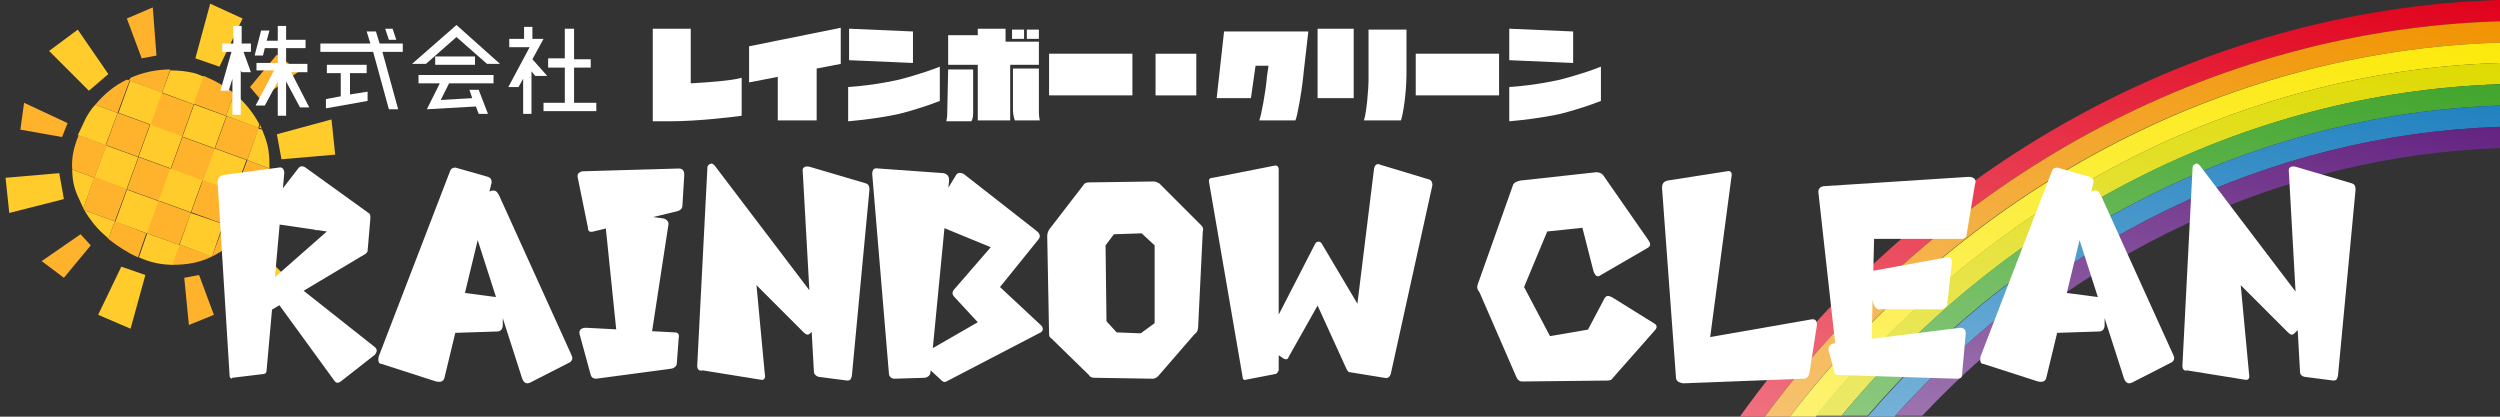 <?xml version="1.0" encoding="utf-8"?>
<!-- Generator: Adobe Illustrator 22.1.0, SVG Export Plug-In . SVG Version: 6.00 Build 0)  -->
<svg version="1.1"
	 id="Ã_xA3__x5F_x83_x5F__x5F_xAC_x5F_Ã_xA3__x5F_x82_x5F__x5F_xA4_x5F_Ã_xA3__x5F_x83_x5F__x5F_xA4_x5F_Ã_xA3__x5F_x83_x5F__x5F_xBC_x5F__x5F_x5F_x5F_3"
	 xmlns="http://www.w3.org/2000/svg" xmlns:xlink="http://www.w3.org/1999/xlink" x="0px" y="0px" width="270px" height="45px"
	 viewBox="0 0 270 45" style="enable-background:new 0 0 270 45;" xml:space="preserve">
<rect x="0" y="0" width="270" height="45" fill="#333333" stroke="none"/>
<style type="text/css">
	.st0{fill:#FFB22B;}
	.st1{fill:#FFCC2B;}
	.st2{fill:none;}
	.st3{fill:#F2CE2A;}
	.st4{fill:url(#SVGID_1_);}
	.st5{fill:url(#SVGID_2_);}
	.st6{fill:url(#SVGID_3_);}
	.st7{fill:url(#SVGID_4_);}
	.st8{fill:url(#SVGID_5_);}
	.st9{fill:url(#SVGID_6_);}
	.st10{fill:url(#SVGID_7_);}
	.st11{fill:#FFFFFF;}
	.st12{fill:#FFFFFF;stroke:#000000;stroke-miterlimit:10;}
</style>
<g>
	<polygon class="st0" points="7.3,13.3 6.7,14.8 2.2,14 2.6,11.1 	"/>
	<polygon class="st1" points="23.7,7.2 21.1,6.3 22.7,0.4 26.2,2 	"/>
	<polygon class="st1" points="11.7,8 9.6,9.8 5.3,5.5 8.4,3.2 	"/>
	<polygon class="st1" points="6.4,18.7 6.9,21.5 1,23 0.6,19.2 	"/>
	<polygon class="st1" points="13.1,28.8 15.7,29.7 14.1,35.5 10.6,34 	"/>
	<polygon class="st1" points="25.1,28 27.2,26.2 31.5,30.5 28.4,32.8 	"/>
	<polygon class="st1" points="30.4,17.2 29.9,14.5 35.8,12.9 36.2,16.7 	"/>
	<polygon class="st0" points="16.9,6 15.3,6.3 13.7,2 16.5,0.8 	"/>
	<polygon class="st0" points="8.7,25.3 9.8,26.5 6.9,30 4.5,28.2 	"/>
	<polygon class="st0" points="19.9,30 21.5,29.7 23.1,34 20.4,35.1 	"/>
	<polygon class="st0" points="29.5,22.7 30.1,21.1 34.6,21.9 34.2,24.9 	"/>
	<polygon class="st0" points="28.1,10.7 27,9.4 29.9,5.9 32.3,7.7 	"/>
	<g>
		<path class="st2" d="M9,22.5l0,0.1l0.2,0.1C9.1,22.6,9,22.6,9,22.5z"/>
		<polygon class="st2" points="22.9,27.7 22.9,27.7 22.8,27.7 		"/>
		<rect x="12" y="12.7" transform="matrix(0.342 -0.94 0.94 0.342 -4.597 22.607)" class="st0" width="3.7" height="3.7"/>
		<rect x="20.2" y="11.8" transform="matrix(0.342 -0.94 0.94 0.342 1.702 29.711)" class="st1" width="3.7" height="3.7"/>
		<rect x="16.7" y="10.5" transform="matrix(0.342 -0.94 0.94 0.342 0.603 25.609)" class="st0" width="3.7" height="3.7"/>
		<rect x="13.3" y="9.3" transform="matrix(0.342 -0.94 0.94 0.342 -0.496 21.508)" class="st1" width="3.7" height="3.7"/>
		<rect x="10.7" y="16.2" transform="matrix(0.342 -0.94 0.94 0.342 -8.699 23.706)" class="st1" width="3.7" height="3.7"/>
		<rect x="23.7" y="13.1" transform="matrix(0.342 -0.94 0.94 0.342 2.801 33.812)" class="st0" width="3.7" height="3.7"/>
		<rect x="12.9" y="21" transform="matrix(0.342 -0.94 0.94 0.342 -11.701 28.906)" class="st1" width="3.7" height="3.7"/>
		<rect x="14.2" y="17.5" transform="matrix(0.342 -0.94 0.94 0.342 -7.6 27.807)" class="st0" width="3.7" height="3.7"/>
		<rect x="15.5" y="14" transform="matrix(0.342 -0.94 0.94 0.342 -3.498 26.708)" class="st1" width="3.7" height="3.7"/>
		<rect x="22.4" y="16.5" transform="matrix(0.342 -0.94 0.94 0.342 -1.3 34.911)" class="st1" width="3.7" height="3.7"/>
		<path class="st0" d="M12.4,23.9l-0.7,1.9c1,0.8,2.1,1.5,3.2,2l0.9-2.6L12.4,23.9z"/>
		<path class="st1" d="M9.1,22.7c0.6,1,1.3,1.9,2.1,2.6c0.2,0.2,0.4,0.3,0.5,0.5l0.7-1.9L9.1,22.7z"/>
		<rect x="16.4" y="22.2" transform="matrix(0.342 -0.94 0.94 0.342 -10.602 33.007)" class="st0" width="3.7" height="3.7"/>
		<rect x="21.2" y="20" transform="matrix(0.342 -0.94 0.94 0.342 -5.402 36.01)" class="st0" width="3.7" height="3.7"/>
		<rect x="18.9" y="15.3" transform="matrix(0.342 -0.94 0.94 0.342 -2.4 30.809)" class="st0" width="3.7" height="3.7"/>
		<rect x="17.7" y="18.7" transform="matrix(0.342 -0.94 0.94 0.342 -6.501 31.909)" class="st1" width="3.7" height="3.7"/>
		<path class="st0" d="M14,8.7l-0.3-0.1c-1.3,0.6-2.5,1.6-3.4,2.7l2.4,0.9L14,8.7z"/>
		<path class="st0" d="M17.5,10l0.9-2.5c-1.5,0-2.9,0.3-4.3,0.9L14,8.7L17.5,10z"/>
		<path class="st1" d="M15.9,25.2l-0.9,2.6c0.2,0.1,0.3,0.1,0.5,0.2c1,0.4,2.1,0.6,3.2,0.6l0.8-2.1L15.9,25.2z"/>
		<path class="st1" d="M21,11.3l1.1-3c-0.4-0.1-0.7-0.3-1.1-0.4c-0.8-0.2-1.7-0.3-2.6-0.3L17.5,10L21,11.3z"/>
		<path class="st1" d="M12.7,12.2l-2.4-0.9c-0.4,0.4-0.7,0.9-1,1.4C9,13.3,8.7,14,8.4,14.6l3,1.1L12.7,12.2z"/>
		<path class="st1" d="M7.8,18.3c0,1.1,0.2,2.1,0.7,3.1c0.2,0.4,0.3,0.7,0.5,1.1l1.2-3.3L7.8,18.3z"/>
		<path class="st0" d="M12.4,23.9l1.3-3.5l-3.5-1.3L9,22.5c0,0.1,0.1,0.1,0.1,0.2L12.4,23.9z"/>
		<path class="st0" d="M11.5,15.7l-3-1.1C8,15.8,7.7,17,7.8,18.3l2.4,0.9L11.5,15.7z"/>
		<path class="st0" d="M24.4,12.5l0.9-2.4c-1-0.8-2.1-1.4-3.3-1.9l-1.1,3L24.4,12.5z"/>
		<path class="st1" d="M14.1,8.5c-0.1,0.1-0.2,0.1-0.3,0.2L14,8.7L14.1,8.5z"/>
		<path class="st0" d="M22.9,27.7c1.2-0.6,2.3-1.4,3.3-2.5c0-0.1,0.1-0.1,0.1-0.2l-2.1-0.8L22.9,27.7z"/>
		<path class="st1" d="M27.9,13.8l0.1-0.4c-0.7-1.3-1.6-2.4-2.7-3.3l-0.9,2.4L27.9,13.8z"/>
		<path class="st3" d="M24.1,24.2l2.1,0.8c0.8-1,1.5-2.1,2-3.2l-2.8-1L24.1,24.2z"/>
		<path class="st0" d="M18.6,28.6c1.5,0,2.9-0.2,4.3-0.9l-3.5-1.3L18.6,28.6z"/>
		<polygon class="st1" points="20.6,23 19.4,26.4 22.8,27.7 22.9,27.7 24.1,24.2 		"/>
		<path class="st0" d="M28.3,13.9c-0.1-0.2-0.2-0.3-0.2-0.5l-0.1,0.4L28.3,13.9z"/>
		<path class="st1" d="M26.7,17.3l2.4,0.9c0-0.6,0-1.3-0.1-1.9c-0.1-0.8-0.4-1.6-0.7-2.3l-0.4-0.1L26.7,17.3z"/>
		<path class="st0" d="M25.4,20.8l2.8,1c0.5-1.2,0.8-2.4,0.9-3.6l-2.4-0.9L25.4,20.8z"/>
	</g>
</g>
<g>
	
		<linearGradient id="SVGID_1_" gradientUnits="userSpaceOnUse" x1="-1669.492" y1="652.89" x2="-1669.492" y2="426.241" gradientTransform="matrix(-0.982 -0.188 -0.188 0.982 -1324.196 -741.81)">
		<stop  offset="0" style="stop-color:#FFFFFF"/>
		<stop  offset="0.114" style="stop-color:#FEFBFB"/>
		<stop  offset="0.238" style="stop-color:#FDEEEF"/>
		<stop  offset="0.365" style="stop-color:#FAD8DC"/>
		<stop  offset="0.496" style="stop-color:#F7BAC1"/>
		<stop  offset="0.629" style="stop-color:#F2939E"/>
		<stop  offset="0.763" style="stop-color:#ED6373"/>
		<stop  offset="0.897" style="stop-color:#E62C42"/>
		<stop  offset="0.992" style="stop-color:#E1001A"/>
	</linearGradient>
	<path class="st4" d="M270,2.3V0c-32.5,1-62.7,17.9-82.1,45h2.7C209.6,19.3,238.7,3.2,270,2.3z"/>
	
		<linearGradient id="SVGID_2_" gradientUnits="userSpaceOnUse" x1="-1671.034" y1="650.672" x2="-1671.034" y2="428.519" gradientTransform="matrix(-0.982 -0.188 -0.188 0.982 -1324.196 -741.81)">
		<stop  offset="0" style="stop-color:#FFFFFF"/>
		<stop  offset="0.114" style="stop-color:#FFFDFB"/>
		<stop  offset="0.238" style="stop-color:#FEF8EE"/>
		<stop  offset="0.365" style="stop-color:#FDEFD8"/>
		<stop  offset="0.496" style="stop-color:#FBE2BA"/>
		<stop  offset="0.629" style="stop-color:#F9D193"/>
		<stop  offset="0.763" style="stop-color:#F6BD63"/>
		<stop  offset="0.897" style="stop-color:#F3A62C"/>
		<stop  offset="0.992" style="stop-color:#F19300"/>
	</linearGradient>
	<path class="st5" d="M270,4.6V2.3c-31.3,0.9-60.4,17-79.4,42.7h2.7C212,20.6,239.9,5.5,270,4.6z"/>
	
		<linearGradient id="SVGID_3_" gradientUnits="userSpaceOnUse" x1="-1672.567" y1="648.454" x2="-1672.567" y2="430.797" gradientTransform="matrix(-0.982 -0.188 -0.188 0.982 -1324.196 -741.81)">
		<stop  offset="0" style="stop-color:#FFFFFF"/>
		<stop  offset="0.117" style="stop-color:#FFFFFB"/>
		<stop  offset="0.242" style="stop-color:#FFFDEE"/>
		<stop  offset="0.372" style="stop-color:#FFFCD8"/>
		<stop  offset="0.505" style="stop-color:#FEF9BA"/>
		<stop  offset="0.641" style="stop-color:#FEF593"/>
		<stop  offset="0.778" style="stop-color:#FDF163"/>
		<stop  offset="0.914" style="stop-color:#FCEC2C"/>
		<stop  offset="0.992" style="stop-color:#FCE909"/>
	</linearGradient>
	<path class="st6" d="M270,6.8V4.6c-30.1,0.9-58,16.1-76.7,40.4h2.8C214.4,22,241.2,7.7,270,6.8z"/>
	
		<linearGradient id="SVGID_4_" gradientUnits="userSpaceOnUse" x1="-1674.149" y1="646.235" x2="-1674.149" y2="433.075" gradientTransform="matrix(-0.982 -0.188 -0.188 0.982 -1324.196 -741.81)">
		<stop  offset="0" style="stop-color:#FFFFFF"/>
		<stop  offset="0.114" style="stop-color:#FEFEFB"/>
		<stop  offset="0.238" style="stop-color:#FDFCEE"/>
		<stop  offset="0.365" style="stop-color:#FAF9D8"/>
		<stop  offset="0.496" style="stop-color:#F6F5BA"/>
		<stop  offset="0.629" style="stop-color:#F1EF93"/>
		<stop  offset="0.763" style="stop-color:#EBE863"/>
		<stop  offset="0.897" style="stop-color:#E4E02C"/>
		<stop  offset="0.992" style="stop-color:#DEDA00"/>
	</linearGradient>
	<path class="st7" d="M270,9.1V6.8c-28.8,0.9-55.6,15.2-73.9,38.1h2.8C216.7,23.4,242.4,10,270,9.1z"/>
	
		<linearGradient id="SVGID_5_" gradientUnits="userSpaceOnUse" x1="-1675.74" y1="644.017" x2="-1675.74" y2="435.352" gradientTransform="matrix(-0.982 -0.188 -0.188 0.982 -1324.196 -741.81)">
		<stop  offset="0" style="stop-color:#FFFFFF"/>
		<stop  offset="0.126" style="stop-color:#FBFDFB"/>
		<stop  offset="0.262" style="stop-color:#EFF8EE"/>
		<stop  offset="0.403" style="stop-color:#DCEED8"/>
		<stop  offset="0.547" style="stop-color:#C1E2BA"/>
		<stop  offset="0.693" style="stop-color:#9ED193"/>
		<stop  offset="0.842" style="stop-color:#73BD63"/>
		<stop  offset="0.989" style="stop-color:#41A52C"/>
		<stop  offset="0.992" style="stop-color:#40A52B"/>
	</linearGradient>
	<path class="st8" d="M270,11.4V9.1c-27.6,0.9-53.3,14.2-71.1,35.8h2.8C219.1,24.7,243.7,12.3,270,11.4z"/>
	
		<linearGradient id="SVGID_6_" gradientUnits="userSpaceOnUse" x1="-1677.341" y1="641.799" x2="-1677.341" y2="437.63" gradientTransform="matrix(-0.982 -0.188 -0.188 0.982 -1324.196 -741.81)">
		<stop  offset="0" style="stop-color:#FFFFFF"/>
		<stop  offset="0.123" style="stop-color:#FBFDFE"/>
		<stop  offset="0.255" style="stop-color:#EEF5FA"/>
		<stop  offset="0.391" style="stop-color:#D8E9F4"/>
		<stop  offset="0.531" style="stop-color:#BAD8EB"/>
		<stop  offset="0.673" style="stop-color:#93C2E0"/>
		<stop  offset="0.818" style="stop-color:#63A7D3"/>
		<stop  offset="0.961" style="stop-color:#2C88C3"/>
		<stop  offset="0.992" style="stop-color:#1F81BF"/>
	</linearGradient>
	<path class="st9" d="M270,13.7v-2.3c-26.3,0.9-50.9,13.3-68.3,33.6h2.9C221.5,26.1,245,14.5,270,13.7z"/>
	
		<linearGradient id="SVGID_7_" gradientUnits="userSpaceOnUse" x1="-1679.021" y1="639.581" x2="-1679.021" y2="439.908" gradientTransform="matrix(-0.982 -0.188 -0.188 0.982 -1324.196 -741.81)">
		<stop  offset="0" style="stop-color:#FFFFFF"/>
		<stop  offset="0.123" style="stop-color:#FCFBFC"/>
		<stop  offset="0.256" style="stop-color:#F3EEF5"/>
		<stop  offset="0.393" style="stop-color:#E3D8E9"/>
		<stop  offset="0.534" style="stop-color:#CEBAD7"/>
		<stop  offset="0.677" style="stop-color:#B393C1"/>
		<stop  offset="0.822" style="stop-color:#9163A6"/>
		<stop  offset="0.966" style="stop-color:#6A2C86"/>
		<stop  offset="0.992" style="stop-color:#622180"/>
	</linearGradient>
	<path class="st10" d="M204.7,44.9h2.9C224,27.5,246.2,16.8,270,16v-2.3C245,14.5,221.5,26.1,204.7,44.9z"/>
</g>
<g>
	<path class="st11" d="M80.1,8.4v4.1c-0.7,0.1-4.6,0.6-7.8,0.6h-1.8v-10h4.1V9C76.5,8.9,79.1,8.7,80.1,8.4z"/>
	<path class="st11" d="M90.8,6.9l-2.6,0.5V13H84V8.3l-3.1,0.6V5l9.9-2V6.9z"/>
	<path class="st11" d="M98.6,6.8l-6.9-0.3V3.1l6.9,0.3V6.8z M101.5,7.2v3.7c-2.3,0.9-4.4,1.4-4.4,1.4s-2.1,0.5-5.5,0.8V9.4
		c3-0.2,5.5-0.8,5.5-0.8S99.5,8,101.5,7.2z"/>
	<path class="st11" d="M102.4,7.5h2.7V12c0,0.4,0,0.8-0.2,1.1h-2.7c0.1-0.4,0.1-0.8,0.1-0.8L102.4,7.5L102.4,7.5z M112.2,7h-3.1v6
		h-3.5V7h-3.2V3.8h3.2V3.1h3v1.4h3.6V7z M110.6,4.2h-1.3v-1h1.3V4.2z M112.3,13h-2.7c-0.1-0.3-0.2-0.7-0.2-1.1s0-4.5,0-4.5h2.8
		c0,0,0,4.4,0,4.7C112.2,12.2,112.2,12.6,112.3,13z M112.2,4.2h-1.3v-1h1.3V4.2z"/>
	<path class="st11" d="M113.3,5.8h9v4.5h-9V5.8z"/>
	<path class="st11" d="M124.8,5.8h4.4v4.5h-4.4C124.8,10.3,124.8,5.8,124.8,5.8z"/>
	<path class="st11" d="M141.3,3.4c-0.5,4.3-0.6,5.3-0.6,5.3c-0.1,1-0.6,4-0.8,4.3H136c0.2-0.4,0.7-3.2,0.8-4.4
		c0-0.2,0.1-0.8,0.2-1.5h-1.4l-0.5,3.5h-3.7l0.8-7.2C132.2,3.4,141.3,3.4,141.3,3.4z"/>
	<path class="st11" d="M142.3,3.1h3.9v7.5h-3.9V3.1z M151.9,3.1c0,4.3,0,4.8,0,4.8c0,2.3-0.4,4.6-0.6,5.1h-4
		c0.3-0.8,0.5-3.6,0.5-4.2c0,0,0-0.3,0-5.6h4.1V3.1z"/>
	<path class="st11" d="M152.9,5.8h9v4.5h-9V5.8z"/>
	<path class="st11" d="M169.9,6.8L163,6.5V3.1l6.9,0.3V6.8z M172.9,7.2v3.7c-2.3,0.9-4.4,1.4-4.4,1.4s-2.1,0.5-5.5,0.8V9.4
		c3-0.2,5.5-0.8,5.5-0.8S170.9,8,172.9,7.2z"/>
</g>
<g>
	<path class="st11" d="M24.8,40.6l-1.3-20.9c0-0.4,0.2-0.7,0.6-0.8l6-0.8c0.4-0.1,0.6,0.2,0.6,0.6l-1.9,21.2c0,0.3-0.1,0.5-0.4,0.5
		l-3.3,0.4C25,41,24.8,40.8,24.8,40.6z M27.8,23.9l4.4-5.7c0.2-0.3,0.5-0.3,0.8-0.1l6.8,4.9c0.2,0.1,0.2,0.3,0.2,0.6l-0.3,3.5
		c0,0.1-0.1,0.2-0.2,0.3l-11.9,7.1L27,32.3l8.3-7.3L27.8,23.9z M31.4,30.3l9.1,7.2c0.3,0.3,0.2,0.5,0,0.8l-3.7,2.9
		c-0.3,0.2-0.5,0.2-0.7-0.1l-6.7-9.2L31.4,30.3z"/>
	<path class="st11" d="M40.9,38.5l7.7-20c0.1-0.3,0.3-0.4,0.6-0.4l3.5,1c0.3,0.1,0.4,0.3,0.4,0.6L48,40.8c-0.1,0.4-0.4,0.5-0.9,0.4
		l-5.9-1.9C40.9,39.3,40.8,39,40.9,38.5z M47.6,31.3l6.1,0.8c0.5,0.1,0.7,0.3,0.6,0.8v2.2c0,0.4-0.2,0.7-0.6,0.7L47.6,36V31.3z
		 M50.2,21.6l2.9-1c0.4-0.1,0.6,0.1,0.8,0.5l7.8,17.2c0.2,0.4,0.1,0.6-0.1,0.8l-4.3,2.2c-0.4,0.2-0.7,0.1-0.9-0.4L50.2,21.6z"/>
	<path class="st11" d="M63.5,24.6l-1.1-5.4c-0.1-0.4,0.1-0.6,0.5-0.7l10.4-0.3c0.4,0,0.6,0.2,0.6,0.7l-0.2,3.3
		c0,0.3-0.2,0.5-0.5,0.6L64.1,25C63.7,25.1,63.5,25,63.5,24.6z M63.3,35.4l9.6,0.5c0.3,0,0.5,0.2,0.4,0.6l-0.2,2.7
		c0,0.3-0.2,0.5-0.5,0.6l-8.2,1.1c-0.3,0-0.5-0.1-0.6-0.4l-1.2-4.4C62.5,35.7,62.7,35.4,63.3,35.4z M65.3,23.4
		c-0.1-0.5,0.1-0.7,0.6-0.6l5.8,0.8c0.3,0.1,0.5,0.3,0.5,0.6l-2.1,13.7L66.8,38L65.3,23.4z"/>
	<path class="st11" d="M75.3,39.5l1.1-21.4c0-0.2,0.1-0.3,0.3-0.4c0.2-0.1,0.3,0,0.5,0.2l12,15.8c0.2,0.2,0.2,0.4-0.1,0.6L87.5,36
		c-0.2,0.2-0.4,0.2-0.7-0.1l-5.1-5.1l0.9,9.6c0.1,0.5-0.1,0.7-0.5,0.6l-6.2-1C75.5,40.1,75.3,39.9,75.3,39.5z M87.9,40.1l-1.2-21.5
		c-0.1-0.5,0.2-0.7,0.7-0.6l6.1,1.8c0.3,0.1,0.4,0.3,0.4,0.7L92,40.6c-0.1,0.4-0.2,0.5-0.5,0.5l-3.1-0.4
		C88.1,40.6,87.9,40.4,87.9,40.1z"/>
	<path class="st11" d="M96,40.3l-1.8-21.5c0-0.5,0.2-0.7,0.7-0.6l7,0.5c0.4,0.1,0.6,0.3,0.6,0.8l-2,20.6c0,0.4-0.2,0.6-0.6,0.7
		l-3.3,0.1C96.3,40.9,96,40.7,96,40.3z M100.2,23.9l3-4.9c0.2-0.4,0.5-0.4,0.9-0.2l7.8,6.1c0.4,0.3,0.5,0.6,0.3,0.9L108,31l4.5,4.2
		c0.2,0.3,0.2,0.6-0.3,0.8l-9.8,5.1c-0.3,0.2-0.5,0.2-0.7,0L99,38.6l6.6-3.8l-2.5-2.7c-0.3-0.3-0.3-0.6,0-0.9l3.9-4.5L100.2,23.9z"
		/>
	<path class="st11" d="M113.3,36.1l-0.2-10.6c0-0.3,0.1-0.5,0.2-0.7L117,20c0.1-0.2,0.3-0.3,0.6-0.3l7-0.1c0.2,0,0.4,0.1,0.6,0.2
		l4.5,4.5c0.2,0.2,0.3,0.4,0.2,0.7l-0.5,10.3c0,0.3-0.1,0.6-0.4,0.8l-3.9,4.5c-0.2,0.2-0.4,0.3-0.6,0.3l-6.3-0.1
		c-0.3,0-0.5-0.1-0.6-0.3l-4.1-4C113.4,36.5,113.3,36.3,113.3,36.1z M120.3,25.3l-0.9,1.2l0.1,8.2l1.1,1.2l2.6,0.1l1.5-1.1v-8.4
		l-1.4-1.3L120.3,25.3z"/>
	<path class="st11" d="M134.2,40.7l-3.6-20.9c-0.1-0.4,0-0.6,0.4-0.6l6.6-1.3c0.3-0.1,0.5,0.1,0.5,0.4V40c-0.1,0.2-0.2,0.4-0.4,0.4
		l-3.1,0.6C134.4,41.1,134.2,41,134.2,40.7z M136.8,37.5c-0.3-0.2-0.3-0.4-0.1-0.8l5.3-10.3c0.1-0.2,0.2-0.3,0.4-0.3
		s0.3,0.1,0.4,0.3l3.8,6.4l1.8-14.6c0.1-0.4,0.3-0.6,0.7-0.4l5.3,1.6c0.2,0.1,0.3,0.3,0.3,0.6l-4.5,20.4c-0.1,0.3-0.3,0.5-0.7,0.4
		l-3.7-0.6c-0.2,0-0.3-0.2-0.4-0.4l-3.1-6.8l-3.1,5.5c-0.1,0.3-0.3,0.4-0.6,0.2L136.8,37.5z"/>
	<path class="st11" d="M159.6,30.7l3.8-10.7c0.1-0.3,0.4-0.4,0.8-0.5l8.2-0.9c0.3,0,0.6,0.1,0.8,0.4l4.8,6.9
		c0.3,0.4,0.3,0.7-0.1,0.9l-5,2.9c-0.4,0.3-0.6,0.1-0.8-0.4l-1.2-4.7l-3.8,0.4l-2.5,6l2.8,5.3l4.1-0.7l1.8-3.4
		c0.2-0.3,0.4-0.3,0.8-0.1l4.5,2.8c0.4,0.2,0.4,0.5,0.1,0.8l-4.5,5.1c-0.1,0.2-0.3,0.3-0.6,0.3l-9.2,0.1c-0.3,0-0.4-0.1-0.6-0.4
		l-4-9.2C159.5,31.2,159.5,31,159.6,30.7z"/>
	<path class="st11" d="M181,40.7l-1.5-20.4c0-0.5,0.2-0.7,0.6-0.8l6.4-1c0.4-0.1,0.6,0.1,0.5,0.6l-2.3,17.3l10.9-1.9
		c0.5-0.1,0.7,0.2,0.6,0.8l-0.8,5.1c-0.1,0.3-0.3,0.5-0.6,0.5l-13,0.5C181.2,41.3,181,41.1,181,40.7z"/>
	<path class="st11" d="M198.9,38.6c-0.4,0.1-0.6-0.1-0.6-0.6l-1.9-17.1c-0.1-0.5,0.2-0.8,0.7-0.8l15.5-1c0.6,0,0.9,0.3,0.7,0.8
		l-0.9,5.4c0,0.3-0.2,0.5-0.6,0.5h-9.4l-0.3,12.4c0,0.3-0.2,0.4-0.5,0.5L198.9,38.6L198.9,38.6z M197.5,37.9
		c-0.1-0.4,0.1-0.7,0.5-0.8l13.7-1.7c0.4,0,0.6,0.2,0.6,0.6l-0.4,4.5c0,0.3-0.2,0.4-0.6,0.4l-12.7-0.4c-0.3,0-0.5-0.1-0.5-0.4
		L197.5,37.9z M201.6,30.1c-0.1-0.4,0-0.6,0.4-0.8l8.2-1.5c0.4-0.1,0.6,0.1,0.6,0.6l-0.5,4.4c0,0.3-0.2,0.5-0.6,0.6h-6.6
		c-0.3,0.1-0.5-0.1-0.7-0.4L201.6,30.1z"/>
	<path class="st11" d="M213.9,38.5l7.7-20c0.1-0.3,0.3-0.4,0.6-0.4l3.5,1c0.3,0.1,0.4,0.3,0.4,0.6L221,40.8
		c-0.1,0.4-0.4,0.5-0.9,0.4l-5.9-1.9C213.9,39.3,213.8,39,213.9,38.5z M220.6,31.3l6.1,0.8c0.5,0.1,0.7,0.3,0.6,0.8v2.2
		c0,0.4-0.2,0.7-0.6,0.7l-6.1,0.2V31.3z M223.2,21.6l2.9-1c0.4-0.1,0.6,0.1,0.8,0.5l7.8,17.2c0.2,0.4,0.1,0.6-0.1,0.8l-4.3,2.2
		c-0.4,0.2-0.7,0.1-0.9-0.4L223.2,21.6z"/>
	<path class="st11" d="M235.7,39.5l1.1-21.4c0-0.2,0.1-0.3,0.3-0.4s0.3,0,0.5,0.2l12,15.8c0.2,0.2,0.2,0.4-0.1,0.6l-1.7,1.7
		c-0.2,0.2-0.4,0.2-0.7-0.1l-5.1-5.1l0.9,9.6c0.1,0.5-0.1,0.7-0.5,0.6l-6.2-1C235.9,40.1,235.7,39.9,235.7,39.5z M248.4,40.1
		l-1.2-21.5c-0.1-0.5,0.2-0.7,0.7-0.6l6.1,1.8c0.3,0.1,0.4,0.3,0.4,0.7l-1.9,20.1c-0.1,0.4-0.2,0.5-0.5,0.5l-3.1-0.4
		C248.5,40.6,248.4,40.4,248.4,40.1z"/>
</g>
<g>
	<path class="st11" d="M26.3,5.6l0.8,2.2h-1L26,7.6v4.8h-0.9V8.5l-0.4,1.3h-0.9L25,5.6h-1V4.7h1.2V2.8h0.9v1.9h1v0.9H26.3z
		 M31.4,7.7l2,3.9h-1l-1.5-2.8v3.7H30V8.8l-1.4,2.6h-1l2-3.8h-1.9V6.8H30V5.2h-1.4L28.4,6h-0.9l0.7-2.7h0.9l-0.3,1.1H30V2.8h0.9v1.5
		H33v0.9h-2.1v1.7h2.3v0.9h-1.8V7.7z"/>
	<path class="st11" d="M43.5,4.7v0.9h-2.2l1.7,6.2h-1l-1.7-6.2h-5.7V4.7H40l-0.4-1.3h1L41,4.7H43.5z M37.8,7.9v2.3l1.9-0.3v1
		l-4.5,0.8v-1l1.6-0.3V7.9h-1.5V7h4.3v0.9H37.8z M42.8,4.3H42l-0.4-1.2h0.8L42.8,4.3z"/>
	<path class="st11" d="M49.3,4L46,6.9h-1.5l4.8-4.2L54,6.9h-1.4L49.3,4z M45.2,9V8.1h8.1V9h-4.8l-0.9,1.8l3.4-0.2l-0.3-0.9h1l1,2.6
		h-1l-0.3-0.8l-5.3,0.3L47.5,9H45.2z M47,7V6.1h4.3V7H47z"/>
	<path class="st11" d="M57.5,6.4l1.6,1.8h-1.3l-0.4-0.5v4.6h-0.9V8.5L56,9.4h-1.1l2.3-4.3H55V4.2h1.6V2.9h0.9v1.3h1.2L57.5,6.4z
		 M62,11.1h2.4V12h-5.7v-0.9H61V7.3h-1.8v-1H61V3.1h1v3.3h1.8v0.9H62V11.1z"/>
</g>
<polygon class="st12" points="702,-441.7 702,-441.7 702,-441.7 702,-441.7 "/>
</svg>
